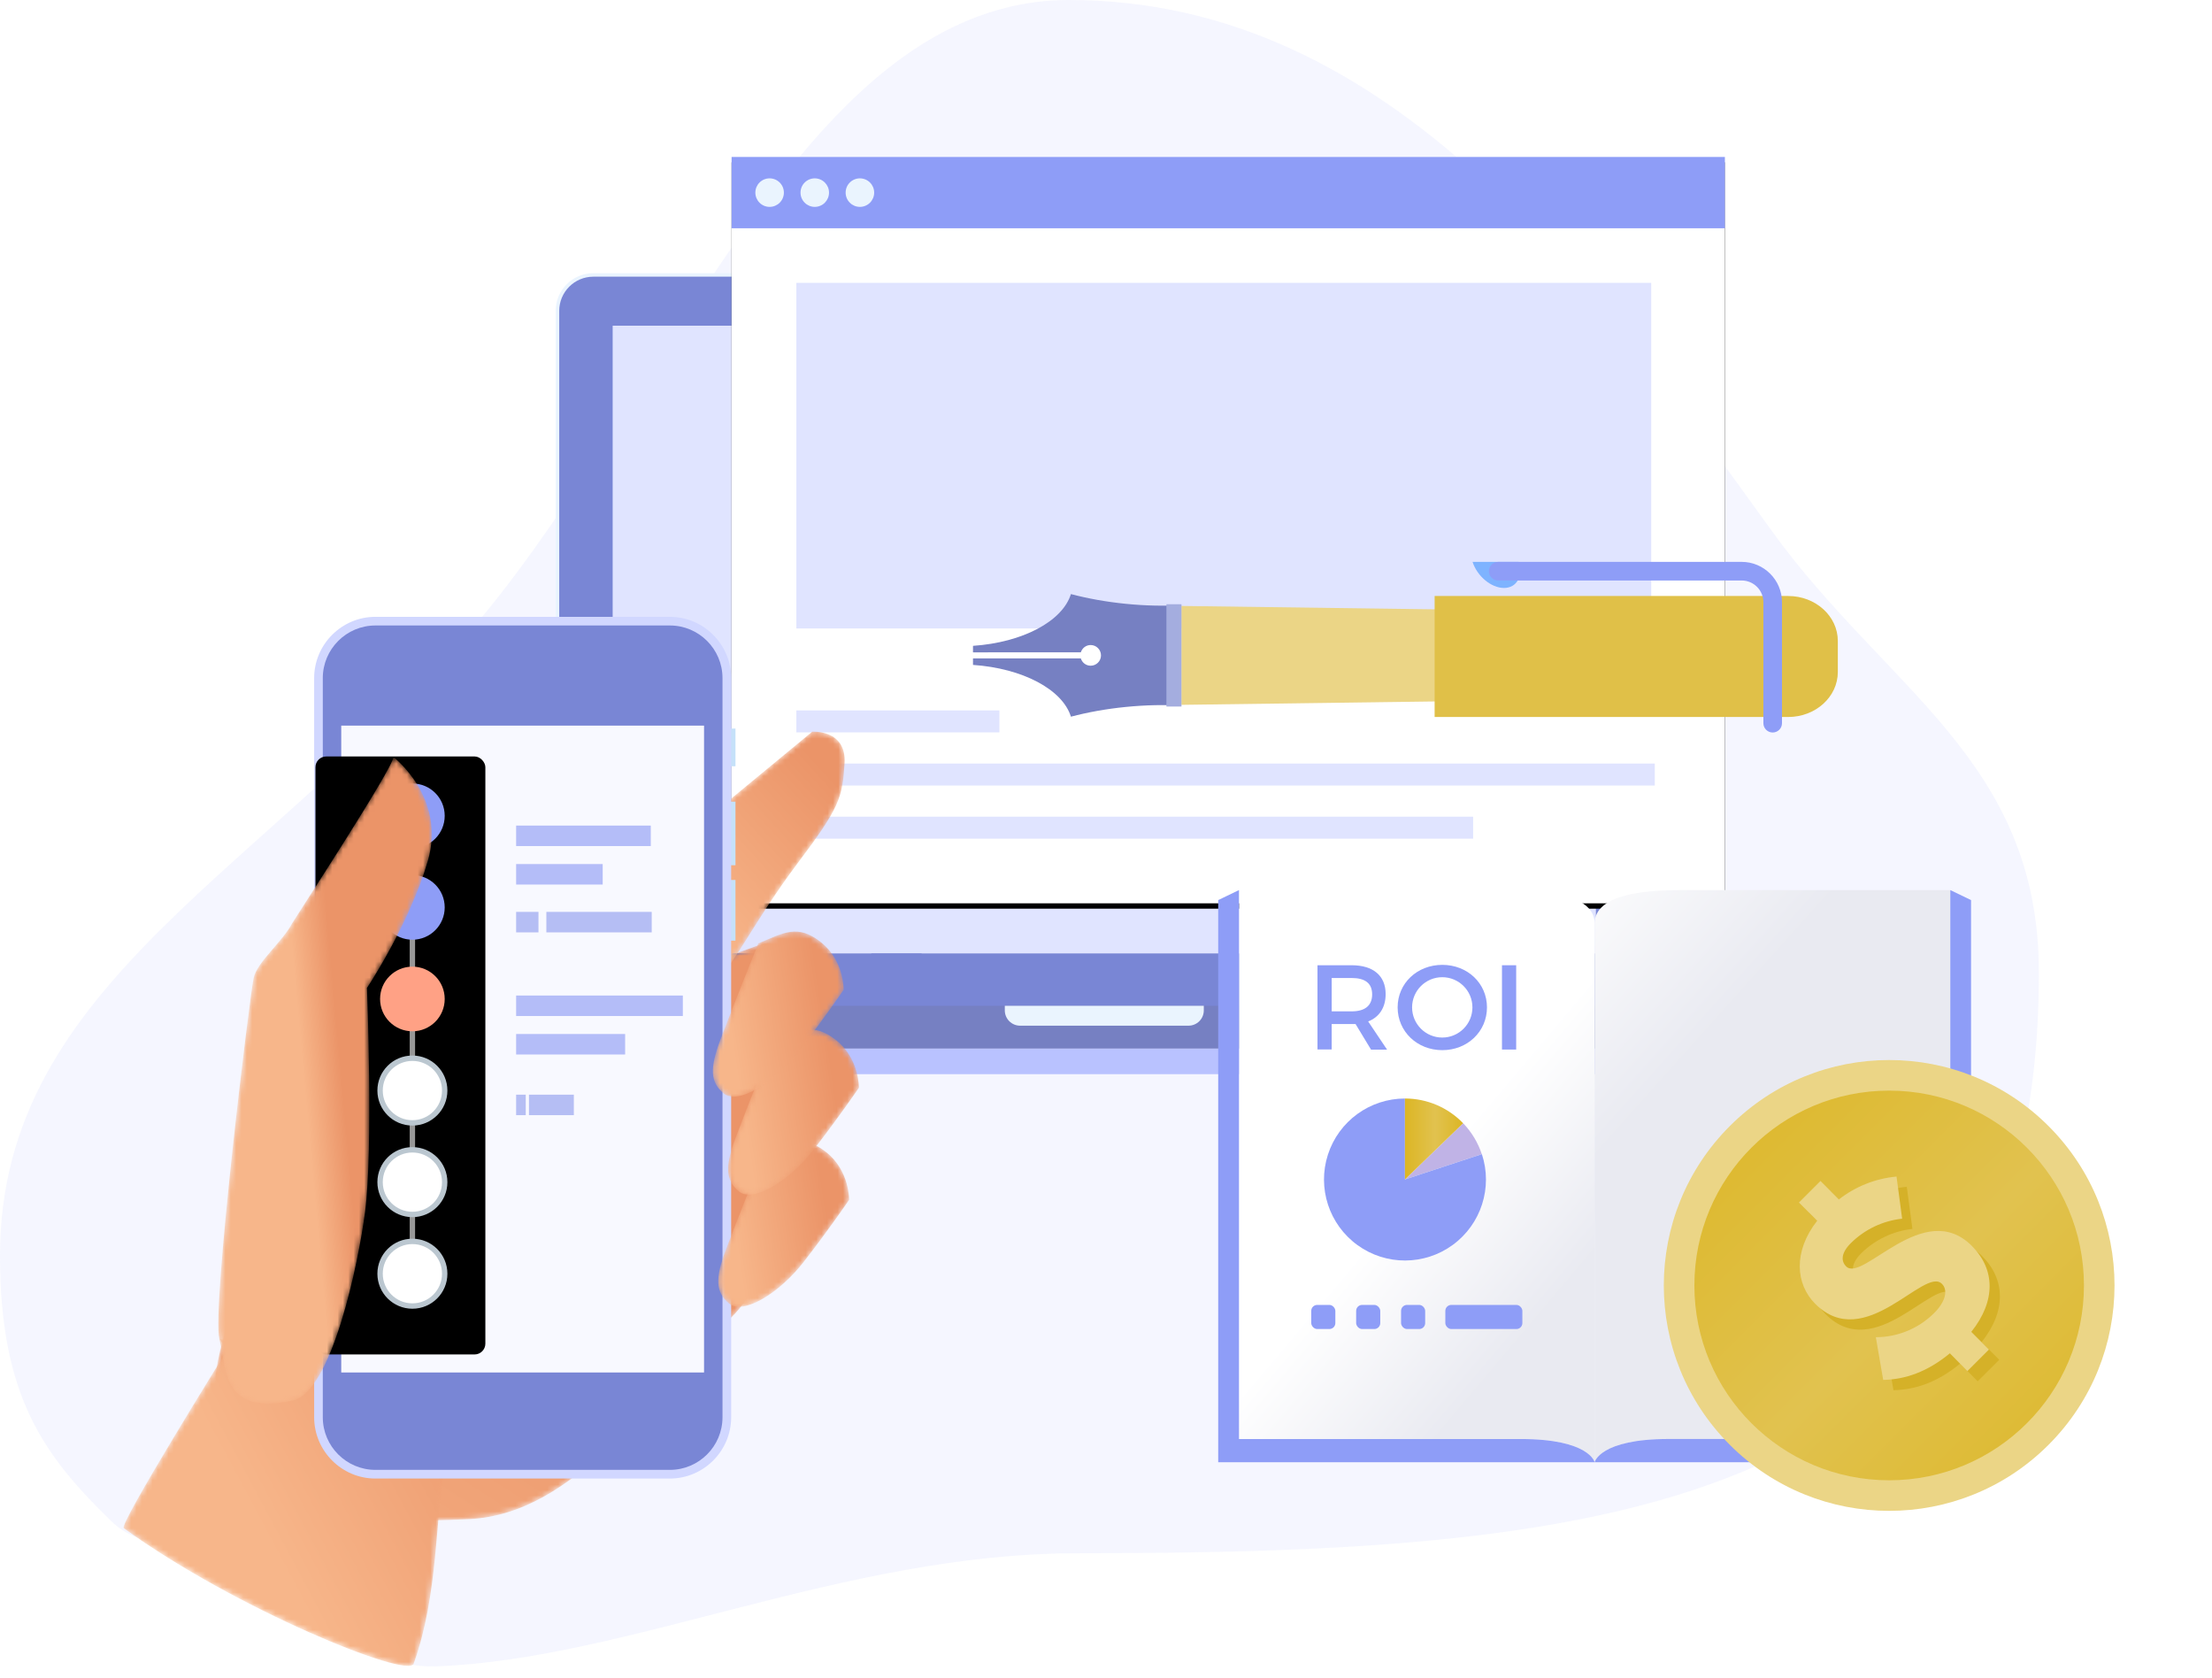 <?xml version="1.0" encoding="UTF-8"?>
<svg width="414px" height="314px" viewBox="0 0 414 314" version="1.1" xmlns="http://www.w3.org/2000/svg" xmlns:xlink="http://www.w3.org/1999/xlink">
    <title>Group 20</title>
    <defs>
        <linearGradient x1="5.77077335e-05%" y1="50.002%" x2="100.002%" y2="50.002%" id="linearGradient-1">
            <stop stop-color="#7DB3FF" offset="0%"></stop>
            <stop stop-color="#9AC6F7" offset="100%"></stop>
        </linearGradient>
        <polygon id="path-2" points="0 139.83 185.907 139.83 185.907 0.175 0 0.175"></polygon>
        <filter x="-1.9%" y="-1.8%" width="103.8%" height="105.0%" filterUnits="objectBoundingBox" id="filter-3">
            <feOffset dx="0" dy="1" in="SourceAlpha" result="shadowOffsetOuter1"></feOffset>
            <feGaussianBlur stdDeviation="1" in="shadowOffsetOuter1" result="shadowBlurOuter1"></feGaussianBlur>
            <feColorMatrix values="0 0 0 0 0.845   0 0 0 0 0.845   0 0 0 0 0.845  0 0 0 0.5 0" type="matrix" in="shadowBlurOuter1"></feColorMatrix>
        </filter>
        <path d="M102.578,0.349 C102.578,0.349 24.894,28.188 19.703,31.964 C14.515,35.737 -0.018,74.426 0.36,82.451 C1.598,108.875 28.022,108.875 47.84,107.932 C67.993,106.974 81.814,84.812 96.916,70.182 C112.014,55.555 117.205,-3.424 102.578,0.349" id="path-4"></path>
        <linearGradient x1="48.538%" y1="52.984%" x2="-0.815%" y2="127.168%" id="linearGradient-6">
            <stop stop-color="#EB9468" offset="0%"></stop>
            <stop stop-color="#F7B68A" offset="100%"></stop>
        </linearGradient>
        <path d="M19.465,2.16 C19.465,2.16 -0.839,34.772 0.119,35.464 C21.035,50.616 53.341,63.691 54.374,60.84 C59.026,47.977 58.457,32.98 60.044,25.279 C63.346,9.234 18.011,0.014 18.011,0.014" id="path-7"></path>
        <linearGradient x1="120.13%" y1="17.677%" x2="43.007%" y2="58.643%" id="linearGradient-9">
            <stop stop-color="#EB9468" offset="0%"></stop>
            <stop stop-color="#F7B68A" offset="100%"></stop>
        </linearGradient>
        <path d="M0.317,24.379 L29.614,0.195 C29.614,0.195 36.083,-0.282 35.669,6.16 C35.255,12.6 34.758,14.367 26.881,24.815 C19.001,35.258 14.494,44.698 12.002,46.181 C9.511,47.66 0.317,24.379 0.317,24.379" id="path-10"></path>
        <linearGradient x1="83.035%" y1="11.527%" x2="25.736%" y2="81.839%" id="linearGradient-12">
            <stop stop-color="#EB9468" offset="0%"></stop>
            <stop stop-color="#F7B68A" offset="100%"></stop>
        </linearGradient>
        <path d="M8.647,2.459 C8.647,2.459 3.6,15.023 1.573,20.43 C-0.45,25.837 -0.374,28.375 2.185,30.524 C4.748,32.674 11.466,28.764 16.236,22.608 C21.013,16.456 24.638,11.117 24.638,11.117 C24.638,11.117 24.75,5.688 20.394,2.225 C16.034,-1.235 13.428,0.443 8.647,2.459" id="path-13"></path>
        <linearGradient x1="82.565%" y1="42.274%" x2="14.82%" y2="55.55%" id="linearGradient-15">
            <stop stop-color="#EB9468" offset="0%"></stop>
            <stop stop-color="#F7B68A" offset="100%"></stop>
        </linearGradient>
        <rect id="path-16" x="36.074" y="24.366" width="31.8" height="111.888" rx="2.016"></rect>
        <filter x="-26.7%" y="-5.8%" width="153.5%" height="115.2%" filterUnits="objectBoundingBox" id="filter-17">
            <feOffset dx="0" dy="2" in="SourceAlpha" result="shadowOffsetOuter1"></feOffset>
            <feGaussianBlur stdDeviation="2.5" in="shadowOffsetOuter1" result="shadowBlurOuter1"></feGaussianBlur>
            <feComposite in="shadowBlurOuter1" in2="SourceAlpha" operator="out" result="shadowBlurOuter1"></feComposite>
            <feColorMatrix values="0 0 0 0 0.802   0 0 0 0 0.802   0 0 0 0 0.802  0 0 0 0.5 0" type="matrix" in="shadowBlurOuter1"></feColorMatrix>
        </filter>
        <path d="M8.683,2.362 C8.683,2.362 3.632,14.926 1.613,20.333 C-0.414,25.744 -0.342,28.278 2.221,30.427 C4.784,32.573 11.498,28.667 16.272,22.511 C21.046,16.358 24.674,11.02 24.674,11.02 C24.674,11.02 24.786,5.591 20.426,2.128 C16.07,-1.332 13.464,0.346 8.683,2.362" id="path-18"></path>
        <linearGradient x1="82.561%" y1="42.276%" x2="14.808%" y2="55.553%" id="linearGradient-20">
            <stop stop-color="#EB9468" offset="0%"></stop>
            <stop stop-color="#F7B68A" offset="100%"></stop>
        </linearGradient>
        <path d="M8.716,2.383 C8.716,2.383 3.665,14.947 1.638,20.354 C-0.385,25.762 -0.31,28.3 2.254,30.449 C4.813,32.594 11.527,28.685 16.304,22.532 C21.078,16.38 24.703,11.041 24.703,11.041 C24.703,11.041 24.815,5.612 20.459,2.153 C16.099,-1.31 13.496,0.367 8.716,2.383" id="path-21"></path>
        <linearGradient x1="82.569%" y1="42.275%" x2="14.815%" y2="55.552%" id="linearGradient-23">
            <stop stop-color="#EB9468" offset="0%"></stop>
            <stop stop-color="#F7B68A" offset="100%"></stop>
        </linearGradient>
        <path d="M32.954,0.256 C32.954,0.256 42.862,7.804 39.391,19.703 C35.921,31.597 28.001,43.463 28.001,43.463 C28.001,43.463 29.192,73.49 27.641,85.41 C26.402,94.932 21.427,119.102 14.09,120.676 C0.878,123.505 1.789,114.934 0.371,109.094 C-1.055,103.255 6.088,44.633 6.797,41.566 C7.484,38.57 12.204,34.798 13.99,31.388 C14.31,30.78 32.965,2.24 32.954,0.256" id="path-24"></path>
        <linearGradient x1="55.45%" y1="48.707%" x2="40.164%" y2="52.601%" id="linearGradient-26">
            <stop stop-color="#EB9468" offset="0%"></stop>
            <stop stop-color="#F7B68A" offset="100%"></stop>
        </linearGradient>
        <linearGradient x1="73.942%" y1="82.625%" x2="50.739%" y2="50.981%" id="linearGradient-27">
            <stop stop-color="#E9EAF1" offset="0%"></stop>
            <stop stop-color="#FFFFFF" offset="100%"></stop>
        </linearGradient>
        <linearGradient x1="32.612%" y1="24.856%" x2="5.35%" y2="-14.566%" id="linearGradient-28">
            <stop stop-color="#E9EAF1" offset="0%"></stop>
            <stop stop-color="#FFFFFF" offset="100%"></stop>
        </linearGradient>
        <linearGradient x1="0%" y1="50%" x2="100%" y2="50%" id="linearGradient-29">
            <stop stop-color="#DCB624" offset="0%"></stop>
            <stop stop-color="#E1C24F" offset="52%"></stop>
            <stop stop-color="#DCB624" offset="100%"></stop>
        </linearGradient>
        <linearGradient x1="-3.996%" y1="-3.996%" x2="108.19%" y2="108.19%" id="linearGradient-30">
            <stop stop-color="#DCB624" offset="0%"></stop>
            <stop stop-color="#E1C24F" offset="52%"></stop>
            <stop stop-color="#DCB624" offset="100%"></stop>
        </linearGradient>
    </defs>
    <g id="website" stroke="none" stroke-width="1" fill="none" fill-rule="evenodd">
        <g id="seller" transform="translate(-849, -6309)">
            <g id="Group-24" transform="translate(161, 5072)">
                <g id="Group-20" transform="translate(688, 1237)">
                    <g id="anytime-anywhere">
                        <path d="M200.078,311.808 C260.636,311.808 298.604,258.22 331.581,212.508 C353.196,182.545 381.6,169.567 381.6,129.757 C381.6,29.214 301.943,21.173 201.691,21.173 C157.871,21.173 117.303,1.262 81.6,0.014 C67.463,-0.48 58.115,12.188 46.8,18.614 C38.414,23.376 27.3,20.918 21,27.014 C8.152,39.446 0,50.579 0,76.878 C0,128.263 50.672,148.947 89.551,195.554 C126.746,240.142 151.061,311.808 200.078,311.808 Z" id="Oval" fill-opacity="0.343" fill="#E0E4FF" transform="translate(190.8, 155.904) scale(1, -1) translate(-190.8, -155.904) "></path>
                        <g id="Group-8" transform="translate(22.8, 29.194)">
                            <g id="Group-9" transform="translate(46.8, 0)">
                                <g id="Group-40" transform="translate(0, 21.916)">
                                    <polygon id="Fill-87" fill="#EAF4FE" points="182.957 147.283 192.156 147.283 192.156 124.691 182.957 124.691"></polygon>
                                    <polygon id="Fill-88" fill="#EAF4FE" points="201.361 147.283 210.554 147.283 210.554 64.569 201.361 64.569"></polygon>
                                    <polygon id="Fill-89" fill="#EAF4FE" points="219.753 147.283 228.952 147.283 228.952 54.247 219.753 54.247"></polygon>
                                    <polygon id="Fill-97" fill="#EAF4FE" points="48.358 147.283 57.554 147.283 57.554 106.567 48.358 106.567"></polygon>
                                    <polygon id="Fill-98" fill="#EAF4FE" points="66.758 147.283 75.955 147.283 75.955 90.311 66.758 90.311"></polygon>
                                    <polygon id="Fill-99" fill="#EAF4FE" points="85.158 147.283 94.357 147.283 94.357 95.769 85.158 95.769"></polygon>
                                    <polygon id="Fill-100" fill="#EAF4FE" points="103.556 147.283 112.756 147.283 112.756 84.492 103.556 84.492"></polygon>
                                    <path d="M41.458,144.984 C37.569,144.984 34.405,141.826 34.405,137.932 L34.405,7.054 C34.405,3.162 37.569,0 41.458,0 L232.7,0 C236.594,0 239.757,3.162 239.757,7.054 L239.757,137.932 C239.757,141.826 236.594,144.984 232.7,144.984 L41.458,144.984" id="Fill-101" fill="#EAF4FE"></path>
                                    <path d="M239.094,137.932 C239.094,141.461 236.235,144.326 232.7,144.326 L41.458,144.326 C37.927,144.326 35.066,141.461 35.066,137.932 L35.066,7.054 C35.066,3.524 37.927,0.66 41.458,0.66 L232.7,0.66 C236.235,0.66 239.094,3.524 239.094,7.054 L239.094,137.932" id="Fill-102" fill="#7986D5"></path>
                                    <polygon id="Fill-103" fill="#E0E4FF" points="45.068 127.291 229.092 127.291 229.092 9.831 45.068 9.831"></polygon>
                                    <path d="M136.855,5.109 C136.855,5.58 136.466,5.964 135.996,5.964 C135.523,5.964 135.142,5.58 135.142,5.109 C135.142,4.635 135.523,4.255 135.996,4.255 C136.466,4.255 136.855,4.635 136.855,5.109" id="Fill-104" fill="#C5E1F9"></path>
                                    <polyline id="Fill-105" fill="#0561FC" points="129.614 9.831 133.168 0.66 103.887 0.66 100.334 9.831 129.614 9.831"></polyline>
                                    <polyline id="Fill-106" fill="#0561FC" points="54.805 127.291 48.198 144.326 77.48 144.326 84.081 127.291 54.805 127.291"></polyline>
                                    <polyline id="Fill-107" fill="#0561FC" points="148.436 9.831 151.99 0.66 142.577 0.66 139.027 9.831 148.436 9.831"></polyline>
                                    <polyline id="Fill-108" fill="#7986D5" points="93.497 127.291 86.895 144.326 96.304 144.326 102.907 127.291 93.497 127.291"></polyline>
                                    <polygon id="Fill-109" fill="#7680C2" points="0.013 145.105 274.144 145.105 274.144 137.087 0.013 137.087"></polygon>
                                    <path d="M0.417,145.105 C3.656,148.537 9.618,149.881 13.73,149.881 L260.431,149.881 C264.544,149.881 270.506,148.537 273.743,145.105 L0.417,145.105" id="Fill-110" fill="#B9C2FF"></path>
                                    <path d="M118.461,137.087 L118.461,137.95 C118.461,139.532 119.746,140.81 121.324,140.81 L152.837,140.81 C154.422,140.81 155.704,139.532 155.704,137.95 L155.704,137.087 L118.461,137.087" id="Fill-111" fill="#EAF4FE"></path>
                                    <polygon id="Fill-457" fill="#FFFFFF" points="106.628 114.687 216.395 114.687 216.395 19.954 106.628 19.954"></polygon>
                                    <polygon id="Fill-458" fill="#EAF4FE" points="108.795 56.837 214.223 56.837 214.223 38.984 108.795 38.984"></polygon>
                                    <polygon id="Fill-459" fill="#EAF4FE" points="108.795 92.803 214.223 92.803 214.223 74.951 108.795 74.951"></polygon>
                                    <polygon id="Fill-460" fill="url(#linearGradient-1)" points="108.795 112.519 214.223 112.519 214.223 94.666 108.795 94.666"></polygon>
                                    <polygon id="Fill-462" fill="#C5E1F9" points="106.628 37.65 216.395 37.65 216.395 19.954 106.628 19.954"></polygon>
                                    <path d="M114.174,28.802 L160.48,28.802 M182.264,28.802 L191.256,28.802 M197.541,28.802 L206.539,28.802" id="Stroke-463" stroke="#7EB3FF" stroke-width="2.6"></path>
                                    <path d="M114.174,47.869 L160.48,47.869 M182.264,47.869 L191.256,47.869 M197.541,47.869 L206.539,47.869 M114.174,65.961 L160.48,65.961 M182.264,65.961 L191.256,65.961 M197.541,65.961 L206.539,65.961 M114.174,84.052 L160.48,84.052 M182.264,84.052 L191.256,84.052 M197.541,84.052 L206.539,84.052" id="Stroke-464" stroke="#9AC7F7" stroke-width="2.6"></path>
                                    <path d="M114.174,103.986 L160.48,103.986 M182.264,103.986 L191.256,103.986 M197.541,103.986 L206.539,103.986" id="Stroke-465" stroke="#FFFFFF" stroke-width="2.6"></path>
                                </g>
                                <g id="Group-36" transform="translate(67.326, 0)">
                                    <g id="Fill-152">
                                        <use fill="black" fill-opacity="1" filter="url(#filter-3)" xlink:href="#path-2"></use>
                                        <use fill="#FFFFFF" fill-rule="evenodd" xlink:href="#path-2"></use>
                                    </g>
                                    <polygon id="Fill-153" fill="#8E9DF7" points="0 13.516 185.907 13.516 185.907 0.175 0 0.175"></polygon>
                                    <path d="M9.787,6.848 C9.787,8.318 8.588,9.516 7.115,9.516 C5.638,9.516 4.447,8.318 4.447,6.848 C4.447,5.371 5.638,4.178 7.115,4.178 C8.588,4.178 9.787,5.371 9.787,6.848" id="Fill-154" fill="#EAF4FE"></path>
                                    <path d="M18.234,6.848 C18.234,8.318 17.039,9.516 15.564,9.516 C14.093,9.516 12.9,8.318 12.9,6.848 C12.9,5.371 14.093,4.178 15.564,4.178 C17.039,4.178 18.234,5.371 18.234,6.848" id="Fill-155" fill="#EAF4FE"></path>
                                    <path d="M26.685,6.848 C26.685,8.318 25.488,9.516 24.014,9.516 C22.539,9.516 21.345,8.318 21.345,6.848 C21.345,5.371 22.539,4.178 24.014,4.178 C25.488,4.178 26.685,5.371 26.685,6.848" id="Fill-156" fill="#EAF4FE"></path>
                                    <polygon id="Fill-157" fill="#E0E4FF" points="12.119 88.398 172.119 88.398 172.119 23.731 12.119 23.731"></polygon>
                                    <polygon id="Fill-158" fill="#E0E4FF" points="12.119 107.843 50.119 107.843 50.119 103.731 12.119 103.731"></polygon>
                                    <polygon id="Fill-159" fill="#E0E4FF" points="12.119 117.787 172.786 117.787 172.786 113.675 12.119 113.675"></polygon>
                                    <polygon id="Fill-160" fill="#E0E4FF" points="12.119 127.731 138.786 127.731 138.786 123.619 12.119 123.619"></polygon>
                                    <path d="M63.509,81.967 C61.929,87.053 54.485,91.021 45.182,91.652 L45.177,92.868 L45.299,92.87 L65.362,92.868 C65.608,92.079 66.33,91.502 67.201,91.502 C68.269,91.502 69.135,92.369 69.137,93.436 C69.137,94.505 68.267,95.37 67.201,95.37 C66.332,95.37 65.608,94.796 65.362,94.006 L45.299,94.006 L45.177,94.009 L45.182,95.22 C54.485,95.854 61.929,99.824 63.509,104.907 C66.633,104.084 70.11,103.448 73.806,103.083 C77.475,102.718 80.972,102.657 84.179,102.84 C83.716,99.977 83.451,96.794 83.459,93.438 C83.459,90.08 83.716,86.899 84.176,84.035 C80.972,84.218 77.475,84.157 73.806,83.791 C70.11,83.424 66.633,82.79 63.509,81.967" id="Fill-230" fill="#7680C2"></path>
                                    <path d="M174.126,101.48 C191.96,101.475 191.958,85.397 174.119,85.397 C144.137,84.993 114.156,84.589 84.176,84.186 C84.176,90.355 84.176,96.523 84.176,102.693 C114.156,102.287 144.139,101.884 174.126,101.48" id="Fill-231" fill="#EBD586"></path>
                                    <polyline id="Fill-232" fill="#A4ADDF" points="84.193 103.015 84.194 83.862 81.38 83.862 81.38 103.015 84.193 103.015"></polyline>
                                    <path d="M131.579,104.966 L197.756,104.966 C202.885,104.966 207.044,101.192 207.044,96.542 L207.044,90.749 C207.044,86.097 202.885,82.326 197.756,82.326 L131.579,82.326 L131.579,104.966" id="Fill-233" fill="#E0C048"></path>
                                    <path d="M147.303,75.94 L138.679,75.94 C139.546,78.636 142.176,80.822 144.563,80.822 C146.941,80.822 148.171,78.636 147.303,75.94" id="Fill-234" fill="#7EB3FF"></path>
                                    <path d="M193.11,106.126 L193.11,83.487 C193.11,81.247 191.288,79.424 189.048,79.424 L143.478,79.424 C142.515,79.424 141.736,78.644 141.736,77.683 C141.736,76.72 142.515,75.941 143.478,75.941 L189.048,75.941 C193.209,75.941 196.593,79.326 196.593,83.487 L196.593,106.126 C196.593,107.088 195.814,107.868 194.851,107.868 C193.89,107.868 193.11,107.088 193.11,106.126 Z" id="Fill-235" fill="#8E9DF7"></path>
                                </g>
                            </g>
                            <g id="Group-41" transform="translate(0.166, 85.986)">
                                <g id="Group-236" transform="translate(16.994, 61.134)">
                                    <mask id="mask-5" fill="white">
                                        <use xlink:href="#path-4"></use>
                                    </mask>
                                    <g id="Clip-235"></g>
                                    <path d="M102.578,0.349 C102.578,0.349 24.894,28.188 19.703,31.964 C14.515,35.737 -0.018,74.426 0.36,82.451 C1.598,108.875 28.022,108.875 47.84,107.932 C67.993,106.974 81.814,84.812 96.916,70.182 C112.014,55.555 117.205,-3.424 102.578,0.349" id="Fill-234" fill="url(#linearGradient-6)" mask="url(#mask-5)"></path>
                                </g>
                                <g id="Group-239" transform="translate(0.074, 135.294)">
                                    <mask id="mask-8" fill="white">
                                        <use xlink:href="#path-7"></use>
                                    </mask>
                                    <g id="Clip-238"></g>
                                    <path d="M19.465,2.16 C19.465,2.16 -0.839,34.772 0.119,35.464 C21.035,50.616 53.341,63.691 54.374,60.84 C59.026,47.977 58.457,32.98 60.044,25.279 C63.346,9.234 18.011,0.014 18.011,0.014" id="Fill-237" fill="url(#linearGradient-9)" mask="url(#mask-8)"></path>
                                </g>
                                <g id="Group-242" transform="translate(99.434, 21.534)">
                                    <mask id="mask-11" fill="white">
                                        <use xlink:href="#path-10"></use>
                                    </mask>
                                    <g id="Clip-241"></g>
                                    <path d="M0.317,24.379 L29.614,0.195 C29.614,0.195 36.083,-0.282 35.669,6.16 C35.255,12.6 34.758,14.367 26.881,24.815 C19.001,35.258 14.494,44.698 12.002,46.181 C9.511,47.66 0.317,24.379 0.317,24.379" id="Fill-240" fill="url(#linearGradient-12)" mask="url(#mask-11)"></path>
                                </g>
                                <polygon id="Fill-243" fill="#C5E1F9" points="112.541 28.201 114.687 28.201 114.687 21.145 112.541 21.145"></polygon>
                                <polygon id="Fill-244" fill="#C5E1F9" points="112.541 46.72 114.687 46.72 114.687 34.815 112.541 34.815"></polygon>
                                <polygon id="Fill-245" fill="#C5E1F9" points="112.541 60.828 114.687 60.828 114.687 49.474 112.541 49.474"></polygon>
                                <path d="M35.832,150.007 C35.832,156.315 40.988,161.477 47.295,161.477 L102.414,161.477 C108.718,161.477 113.88,156.315 113.88,150.007 L113.88,11.702 C113.88,5.399 108.718,0.238 102.414,0.238 L47.295,0.238 C40.988,0.238 35.832,5.399 35.832,11.702 L35.832,150.007" id="Fill-246" fill="#D1D7FF"></path>
                                <path d="M102.414,159.853 C107.843,159.853 112.257,155.436 112.257,150.007 L112.257,11.702 C112.257,6.274 107.843,1.857 102.414,1.857 L47.295,1.857 C41.866,1.857 37.449,6.274 37.449,11.702 L37.449,150.007 C37.449,155.436 41.866,159.853 47.295,159.853 L102.414,159.853" id="Fill-247" fill="#7986D5"></path>
                                <polygon id="Fill-248" fill="#F8F9FF" points="40.901 141.63 108.804 141.63 108.804 20.594 40.901 20.594"></polygon>
                                <g id="Group-251" transform="translate(111.314, 98.214)">
                                    <mask id="mask-14" fill="white">
                                        <use xlink:href="#path-13"></use>
                                    </mask>
                                    <g id="Clip-250"></g>
                                    <path d="M8.647,2.459 C8.647,2.459 3.6,15.023 1.573,20.43 C-0.45,25.837 -0.374,28.375 2.185,30.524 C4.748,32.674 11.466,28.764 16.236,22.608 C21.013,16.456 24.638,11.117 24.638,11.117 C24.638,11.117 24.75,5.688 20.394,2.225 C16.034,-1.235 13.428,0.443 8.647,2.459" id="Fill-249" fill="url(#linearGradient-15)" mask="url(#mask-14)"></path>
                                </g>
                                <g id="Rectangle">
                                    <use fill="black" fill-opacity="1" filter="url(#filter-17)" xlink:href="#path-16"></use>
                                    <use fill-opacity="0" fill="#FFFFFF" fill-rule="evenodd" xlink:href="#path-16"></use>
                                </g>
                                <g id="Group-4" transform="translate(48.17, 31.422)">
                                    <line x1="6.048" y1="7.056" x2="6.048" y2="94.752" id="Line-2" stroke="#979797" stroke-width="1.008" stroke-linecap="square"></line>
                                    <circle id="Oval" fill="#8E9DF7" cx="6.048" cy="6.048" r="6.048"></circle>
                                    <circle id="Oval-Copy-3" fill="#8E9DF7" cx="6.048" cy="23.184" r="6.048"></circle>
                                    <circle id="Oval-Copy-5" fill="#FFA185" cx="6.048" cy="40.32" r="6.048"></circle>
                                    <circle id="Oval-Copy-4" stroke="#BBC7D0" stroke-width="1.008" fill="#FFFFFF" cx="6.048" cy="57.456" r="6.048"></circle>
                                    <circle id="Oval-Copy-7" stroke="#BBC7D0" stroke-width="1.008" fill="#FFFFFF" cx="6.048" cy="74.592" r="6.048"></circle>
                                    <circle id="Oval-Copy-6" stroke="#BBC7D0" stroke-width="1.008" fill="#FFFFFF" cx="6.048" cy="91.728" r="6.048"></circle>
                                </g>
                                <g id="Group-254" transform="translate(113.114, 77.334)">
                                    <mask id="mask-19" fill="white">
                                        <use xlink:href="#path-18"></use>
                                    </mask>
                                    <g id="Clip-253"></g>
                                    <path d="M8.683,2.362 C8.683,2.362 3.632,14.926 1.613,20.333 C-0.414,25.744 -0.342,28.278 2.221,30.427 C4.784,32.573 11.498,28.667 16.272,22.511 C21.046,16.358 24.674,11.02 24.674,11.02 C24.674,11.02 24.786,5.591 20.426,2.128 C16.07,-1.332 13.464,0.346 8.683,2.362" id="Fill-252" fill="url(#linearGradient-20)" mask="url(#mask-19)"></path>
                                </g>
                                <g id="Group-257" transform="translate(110.234, 58.974)">
                                    <mask id="mask-22" fill="white">
                                        <use xlink:href="#path-21"></use>
                                    </mask>
                                    <g id="Clip-256"></g>
                                    <path d="M8.716,2.383 C8.716,2.383 3.665,14.947 1.638,20.354 C-0.385,25.762 -0.31,28.3 2.254,30.449 C4.813,32.594 11.527,28.685 16.304,22.532 C21.078,16.38 24.703,11.041 24.703,11.041 C24.703,11.041 24.815,5.612 20.459,2.153 C16.099,-1.31 13.496,0.367 8.716,2.383" id="Fill-255" fill="url(#linearGradient-23)" mask="url(#mask-22)"></path>
                                </g>
                                <g id="Group-891" transform="translate(17.714, 26.214)">
                                    <mask id="mask-25" fill="white">
                                        <use xlink:href="#path-24"></use>
                                    </mask>
                                    <g id="Clip-890"></g>
                                    <path d="M32.954,0.256 C32.954,0.256 42.862,7.804 39.391,19.703 C35.921,31.597 28.001,43.463 28.001,43.463 C28.001,43.463 29.192,73.49 27.641,85.41 C26.402,94.932 21.427,119.102 14.09,120.676 C0.878,123.505 1.789,114.934 0.371,109.094 C-1.055,103.255 6.088,44.633 6.797,41.566 C7.484,38.57 12.204,34.798 13.99,31.388 C14.31,30.78 32.965,2.24 32.954,0.256" id="Fill-889" fill="url(#linearGradient-26)" mask="url(#mask-25)"></path>
                                </g>
                            </g>
                            <path d="M73.8,127.2 L99,127.2 M73.8,134.4 L90,134.4" id="Stroke-129" stroke="#B4BDF8" stroke-width="3.835"></path>
                            <polygon id="Fill-130" fill="#B5BEF4" points="73.8 145.268 77.98 145.268 77.98 141.433 73.8 141.433"></polygon>
                            <polygon id="Fill-131" fill="#B5BEF4" points="79.458 145.268 99.175 145.268 99.175 141.433 79.458 141.433"></polygon>
                            <path d="M73.8,159 L105,159 M73.8,166.2 L94.2,166.2" id="Stroke-129-Copy" stroke="#B4BDF8" stroke-width="3.835"></path>
                            <polygon id="Fill-130-Copy" fill="#B5BEF4" points="73.8 179.468 75.6 179.468 75.6 175.633 73.8 175.633"></polygon>
                            <polygon id="Fill-131-Copy" fill="#B5BEF4" points="76.2 179.468 84.6 179.468 84.6 175.633 76.2 175.633"></polygon>
                        </g>
                        <g id="Group-5" transform="translate(71.04, 146.146)"></g>
                    </g>
                    <g id="Group-18" transform="translate(228, 166.547)" fill-rule="nonzero">
                        <g id="Group-16">
                            <path d="M70.452,6.252 L70.452,107.052 C70.452,107.052 69.504,102.714 56.598,102.714 L3.888,102.714 L3.888,2.55795385e-14 L54.42,2.55795385e-14 C61.218,2.55795385e-14 70.452,0.816 70.452,6.252 Z" id="Path" fill="url(#linearGradient-27)"></path>
                            <path d="M70.452,107.052 C53.231,107.052 40.315,107.052 31.704,107.052 C24.659,107.052 14.091,107.052 2.13162821e-14,107.052 L2.13162821e-14,1.872 L3.888,2.55795385e-14 L3.888,102.714 L56.598,102.714 C69.504,102.714 70.452,107.052 70.452,107.052 Z" id="Path" fill="#8E9DF7"></path>
                            <path d="M137.022,8.52651283e-14 L137.022,102.714 L84.312,102.714 C71.412,102.714 70.452,107.058 70.452,107.058 L70.452,6.258 C70.452,0.822 79.692,0.006 86.484,0.006 L137.022,8.52651283e-14 Z" id="Path" fill="url(#linearGradient-28)"></path>
                            <path d="M140.904,1.872 L140.904,107.052 L70.452,107.052 C70.452,107.052 71.412,102.708 84.312,102.708 L137.022,102.708 L137.022,2.55795385e-14 L140.904,1.872 Z" id="Path" fill="#8E9DF7"></path>
                            <path d="M25.704,25.062 C25.476,25.062 25.23,25.062 24.978,25.062 L21.24,25.062 L21.24,29.82 L18.582,29.82 L18.582,14.064 L24.978,14.064 C29.016,14.064 31.338,16.02 31.338,19.464 C31.338,21.99 30.138,23.772 28.068,24.582 L31.608,29.856 L28.608,29.856 L25.704,25.062 Z M24.978,22.692 C27.414,22.692 28.812,21.66 28.812,19.518 C28.812,17.376 27.414,16.452 24.978,16.452 L21.24,16.452 L21.24,22.692 L24.978,22.692 Z" id="Shape" fill="#8E9DF7"></path>
                            <path d="M50.304,21.948 C50.304,26.46 46.656,29.952 41.946,29.952 C37.236,29.952 33.582,26.46 33.582,21.948 C33.582,17.436 37.236,13.992 41.946,13.992 C46.656,13.992 50.304,17.442 50.304,21.948 Z M36.288,21.948 C36.288,25.066 38.816,27.594 41.934,27.594 C45.052,27.594 47.58,25.066 47.58,21.948 C47.58,18.83 45.052,16.302 41.934,16.302 C38.816,16.302 36.288,18.83 36.288,21.948 Z" id="Shape" fill="#8E9DF7"></path>
                            <polygon id="Path" fill="#8E9DF7" points="53.112 29.838 53.112 14.064 55.77 14.064 55.77 29.838"></polygon>
                            <rect id="Rectangle" fill="#8E9DF7" x="17.412" y="77.622" width="4.512" height="4.512" rx="1.116"></rect>
                            <rect id="Rectangle" fill="#8E9DF7" x="25.818" y="77.622" width="4.512" height="4.512" rx="1.116"></rect>
                            <rect id="Rectangle" fill="#8E9DF7" x="34.224" y="77.622" width="4.512" height="4.512" rx="1.116"></rect>
                            <rect id="Rectangle" fill="#8E9DF7" x="42.51" y="77.622" width="14.418" height="4.512" rx="1.116"></rect>
                        </g>
                        <g id="Group-17" transform="translate(19.8, 39)">
                            <path d="M29.533,10.41 C28.818,8.244 27.625,6.267 26.041,4.626 L15.151,15.144 L29.533,10.41 Z" id="Path" fill="#C0B3E6"></path>
                            <path d="M15.151,15.144 L15.151,7.33457878e-06 C8.579,0.003 2.758,4.24 0.736,10.493 C-1.286,16.745 0.952,23.589 6.278,27.439 C11.603,31.289 18.803,31.268 24.107,27.387 C29.41,23.507 31.609,16.651 29.551,10.41 L15.151,15.144 Z" id="Path" fill="#8E9DF7"></path>
                            <path d="M26.041,4.626 C23.191,1.666 19.259,-0.004 15.151,-2.03570494e-13 L15.151,15.144 L26.041,4.626 Z" id="Path" fill="url(#linearGradient-29)"></path>
                        </g>
                    </g>
                    <g id="Group-19" transform="translate(293.4, 180.347)" fill-rule="nonzero">
                        <circle id="Oval" fill="#EBD586" transform="translate(60.178, 60.178) rotate(-45) translate(-60.178, -60.178) " cx="60.178" cy="60.178" r="42.178"></circle>
                        <circle id="Oval" fill="url(#linearGradient-30)" cx="60.178" cy="60.18" r="36.456"></circle>
                        <path d="M73.465,74.801 C69.25,78.286 65.074,79.702 60.985,79.774 L59.602,71.787 C63.703,71.783 67.635,70.15 70.532,67.246 C72.677,65.105 73.148,62.964 71.972,61.798 C68.669,58.495 57.572,74.873 48.26,65.542 C44.593,61.875 44.084,55.774 48.625,49.999 L45.207,46.587 L49.239,42.555 L52.69,46.001 C55.801,43.572 59.545,42.087 63.476,41.724 L64.532,49.601 C60.906,49.999 57.522,51.613 54.932,54.18 C53.117,55.995 53.045,57.54 54.063,58.539 C57.149,61.625 68.588,45.679 77.583,54.699 C81.941,59.057 82.124,64.975 77.473,70.783 L80.78,74.091 L76.748,78.118 L73.465,74.801 Z" id="Path" fill="#D5B128"></path>
                        <path d="M71.54,72.876 C67.325,76.361 63.149,77.777 59.06,77.854 L57.682,69.862 C61.782,69.856 65.713,68.225 68.612,65.326 C70.753,63.18 71.223,61.039 70.052,59.878 C66.749,56.571 55.652,72.948 46.34,63.617 C42.673,59.95 42.164,53.849 46.705,48.075 L43.292,44.662 L47.324,40.63 L50.77,44.081 C53.881,41.651 57.625,40.166 61.556,39.804 L62.607,47.686 C58.981,48.08 55.597,49.692 53.007,52.26 C51.188,54.075 51.116,55.62 52.133,56.619 C55.22,59.705 66.658,43.764 75.653,52.779 C80.012,57.137 80.194,63.055 75.548,68.863 L78.85,72.171 L74.818,76.203 L71.54,72.876 Z" id="Path" fill="#EBD586"></path>
                    </g>
                </g>
            </g>
        </g>
    </g>
</svg>